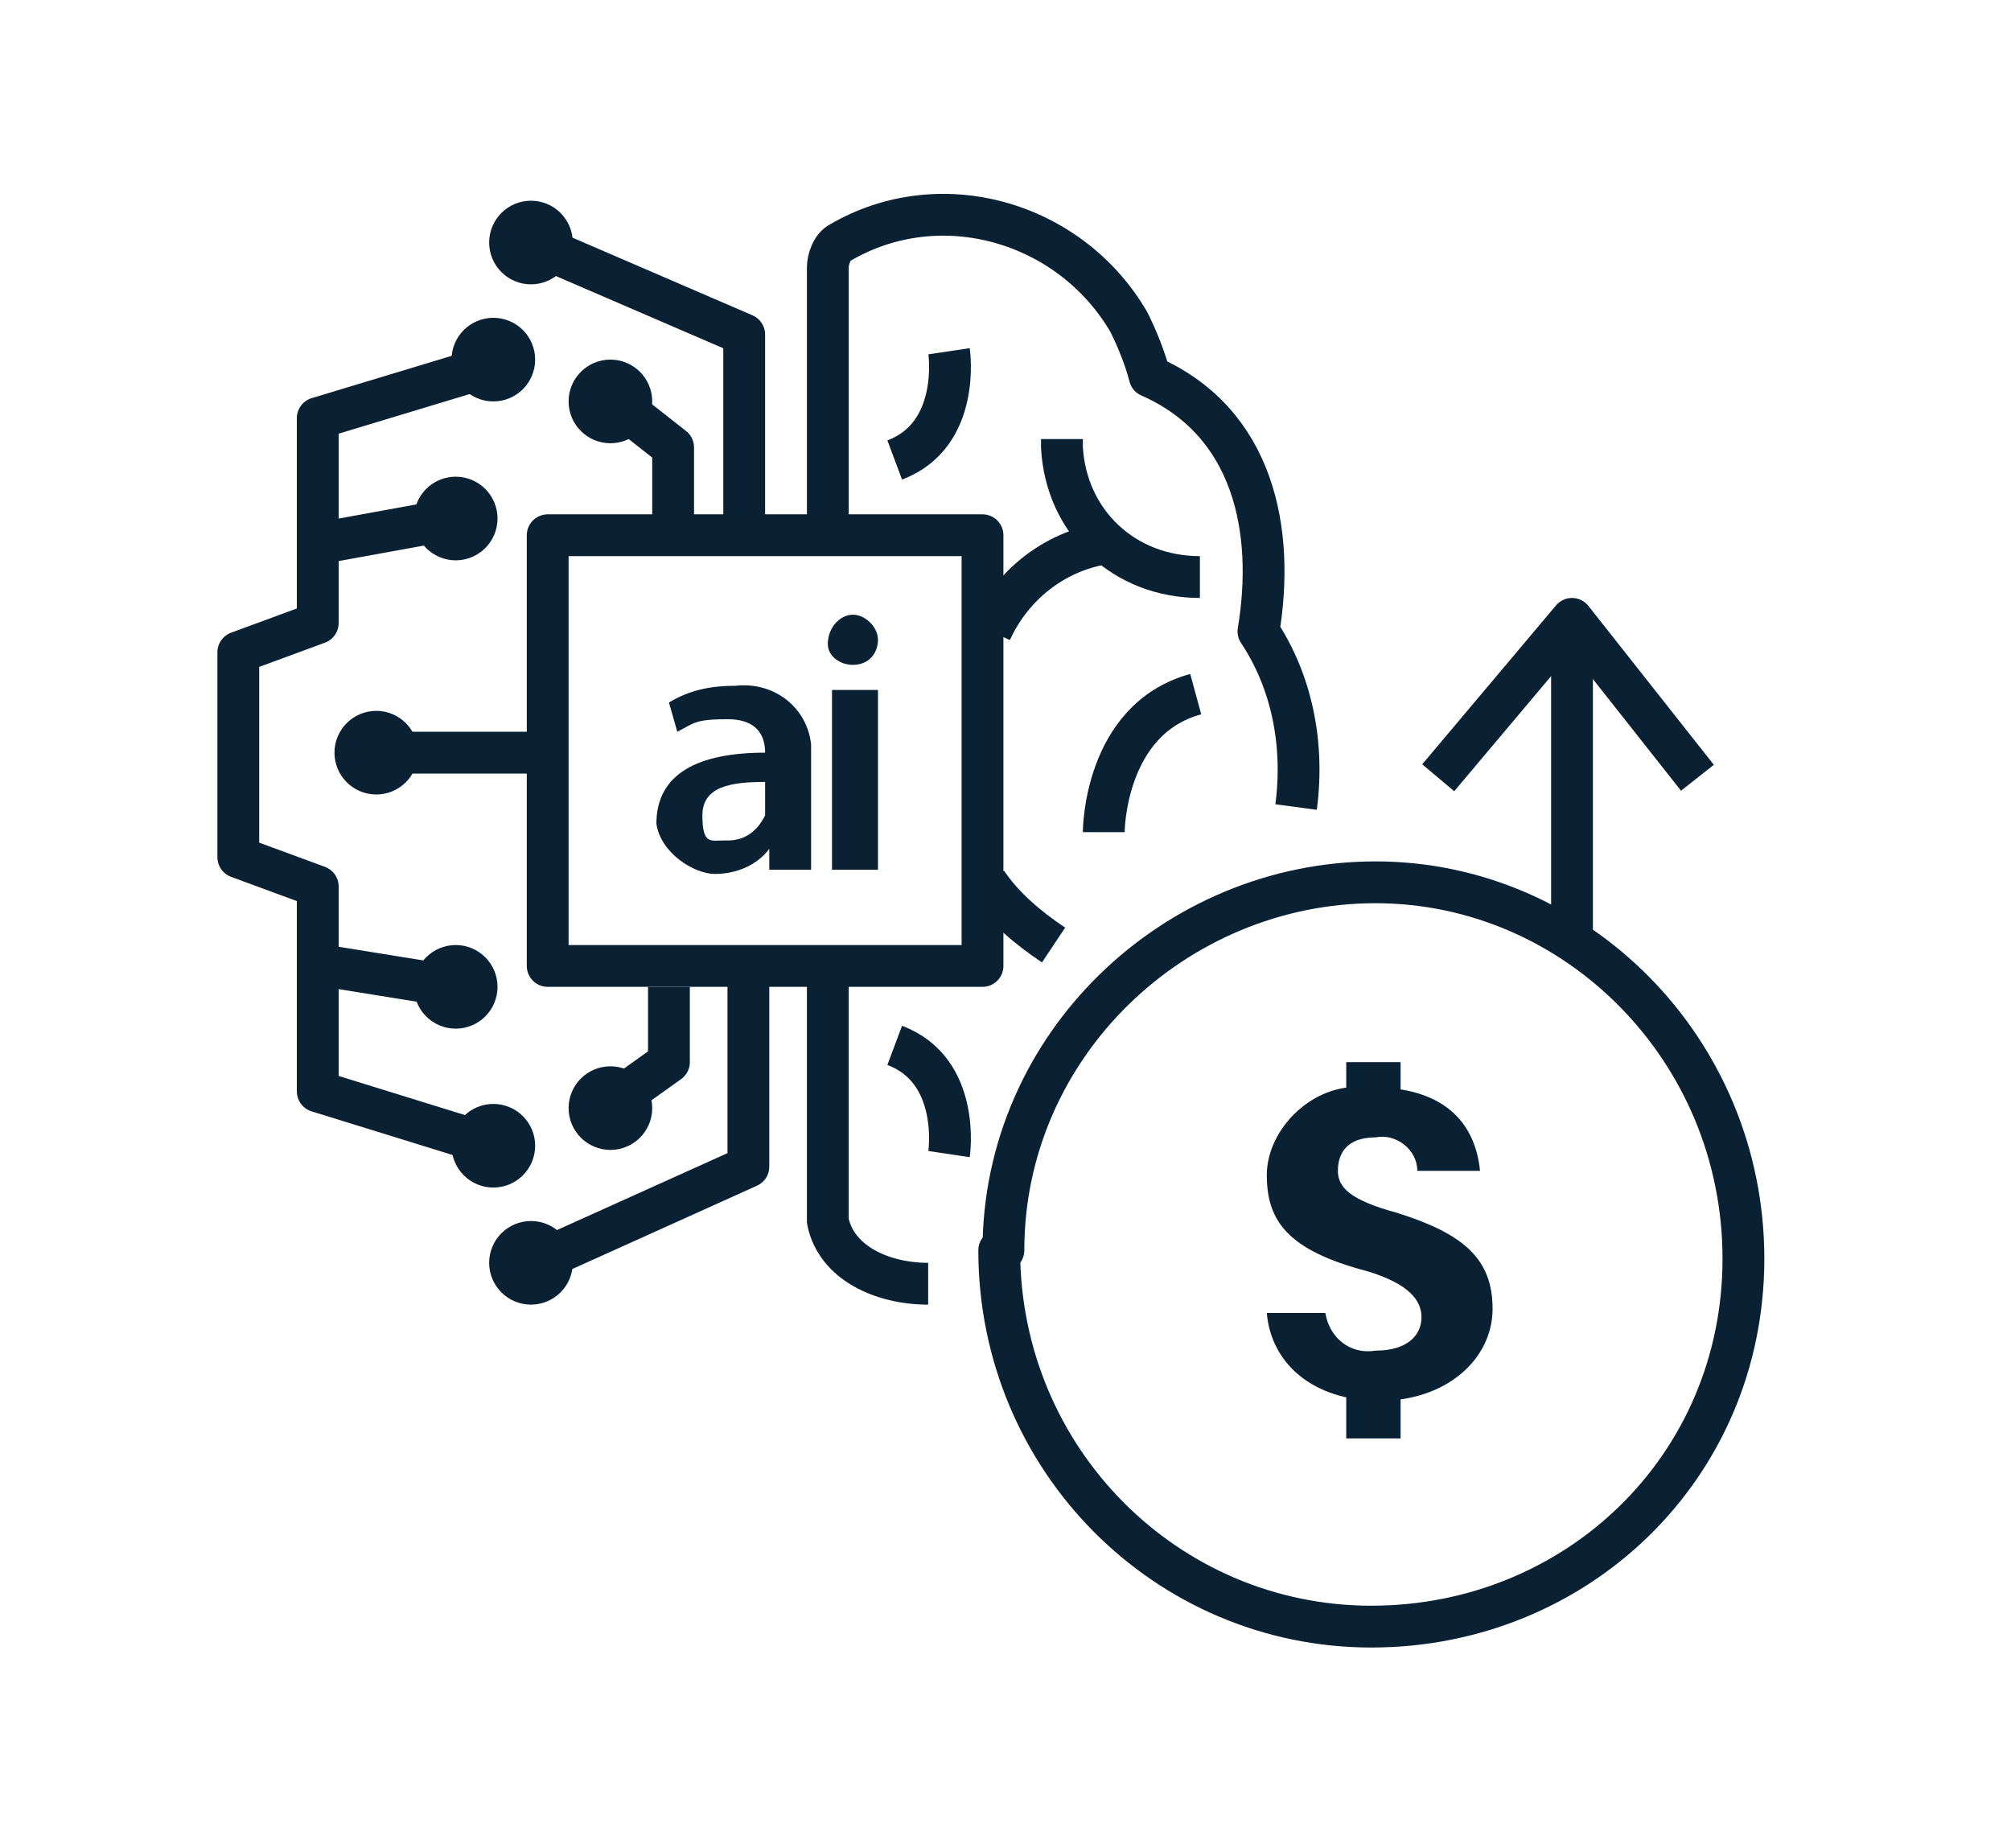 <svg xmlns="http://www.w3.org/2000/svg" id="a" viewBox="0 0 48.1 44.2"><defs><style>      .cls-1 {        fill: #0a2133;        stroke-width: 0px;      }      .cls-2 {        fill: none;        stroke: #0a2133;        stroke-linejoin: round;      }    </style></defs><g id="b"><path id="c" class="cls-2" d="M14.6,26.4l1.4-1v-1.8"></path><line id="d" class="cls-2" x1="10.9" y1="12.4" x2="7.6" y2="13"></line><line id="e" class="cls-2" x1="10.9" y1="23.6" x2="7.8" y2="23.1"></line><path id="f" class="cls-2" d="M12.7,5.8l5.1,2.2v4.8"></path><path id="g" class="cls-2" d="M12.8,30.2l5.1-2.3v-4.8"></path><path id="h" class="cls-2" d="M11.8,27.4l-4.2-1.3v-4.9l-1.9-.7v-4.9l1.9-.7v-4.9l4.3-1.3"></path><line id="i" class="cls-2" x1="12.7" y1="18" x2="9" y2="18"></line><path id="j" class="cls-2" d="M14.7,9.6l1.4,1.1v1.8"></path><circle id="k" class="cls-2" cx="12.7" cy="5.8" r=".5"></circle><circle id="l" class="cls-2" cx="11.8" cy="8.6" r=".5"></circle><circle id="m" class="cls-2" cx="14.6" cy="9.6" r=".5"></circle><circle id="n" class="cls-2" cx="14.6" cy="26.5" r=".5"></circle><circle id="o" class="cls-2" cx="12.7" cy="30.2" r=".5"></circle><circle id="p" class="cls-2" cx="11.8" cy="27.4" r=".5"></circle><circle id="q" class="cls-2" cx="9" cy="18" r=".5"></circle><circle id="r" class="cls-2" cx="10.9" cy="23.6" r=".5"></circle><circle id="s" class="cls-2" cx="10.9" cy="12.4" r=".5"></circle><path id="t" class="cls-2" d="M22.2,30.7c-1.1,0-2.2-.5-2.4-1.5v-5.8M19.8,12.9v-6.5c0-.2.1-.5.3-.6,2.4-1.4,5.5-.5,6.9,1.9.2.4.4.9.5,1.3,2.5,1.1,3,3.7,2.6,6.1.8,1.2,1.1,2.7.9,4.2"></path><path id="u" class="cls-2" d="M26.4,19.9s0-2.7,2.2-3.3"></path><path id="v" class="cls-2" d="M28.7,13.8c-1.8,0-3.2-1.3-3.3-3.1v-.2"></path><path id="w" class="cls-2" d="M26.4,13c-1.2.2-2.2,1-2.7,2.1"></path><path id="x" class="cls-2" d="M22.7,8.4s.3,2-1.3,2.6"></path><path id="y" class="cls-2" d="M25.2,22.6c-.6-.4-1.2-.9-1.6-1.5"></path><path id="z" class="cls-2" d="M22.7,27.6s.3-2-1.3-2.6"></path><rect id="aa" class="cls-2" x="13.1" y="12.8" width="10.4" height="10.3"></rect><path id="ab" class="cls-1" d="M18.4,20.8v-.5h0c-.3.4-.8.6-1.3.6s-1.3-.5-1.4-1.2h0c0-1.2,1-1.7,2.6-1.7h0c0-.3-.1-.8-.9-.8s-.8.1-1.2.3l-.2-.7c.5-.3,1-.4,1.6-.4.9-.1,1.7.5,1.8,1.4v3h-1ZM18.3,18.7c-.8,0-1.5.1-1.5.8s.2.6.5.6h.1c.4,0,.7-.2.9-.6v-.8h0Z"></path><path id="ac" class="cls-1" d="M21,15.3c0,.3-.2.6-.6.6h0c-.3,0-.6-.2-.6-.5h0c0-.4.3-.7.6-.7s.6.3.6.6ZM19.9,20.8v-4.3h1.1v4.3h-1.1Z"></path><path id="ad" class="cls-2" d="M24,29.9c0-4.9,4.1-8.8,8.9-8.8s8.8,4,8.8,9-4,8.8-8.9,8.8-8.9-4-8.9-9h0Z"></path><path id="ae" class="cls-1" d="M31.7,31.4c.1.6.6,1,1.2.9.8,0,1.1-.4,1.1-.8s-.3-.8-1.3-1.1c-1.9-.5-2.4-1.2-2.4-2.3s1.1-2.2,2.3-2.1h.2c1.9,0,2.5,1,2.6,2h-1.5c0-.5-.5-.9-1-.8h0c-.7,0-.9.4-.9.8s.3.7,1.4,1c1.6.5,2.3,1.1,2.3,2.3s-1.1,2.2-2.7,2.2-2.6-.9-2.7-2.1h1.6-.2ZM32.2,26.5v-1.1h1.3v1.1h-1.3ZM32.2,34.4v-1.6h1.3v1.6h-1.3Z"></path><path id="af" class="cls-2" d="M34.4,18.6l3.2-3.8,3,3.8"></path><line id="ag" class="cls-2" x1="37.6" y1="15.5" x2="37.6" y2="22.7"></line></g></svg>